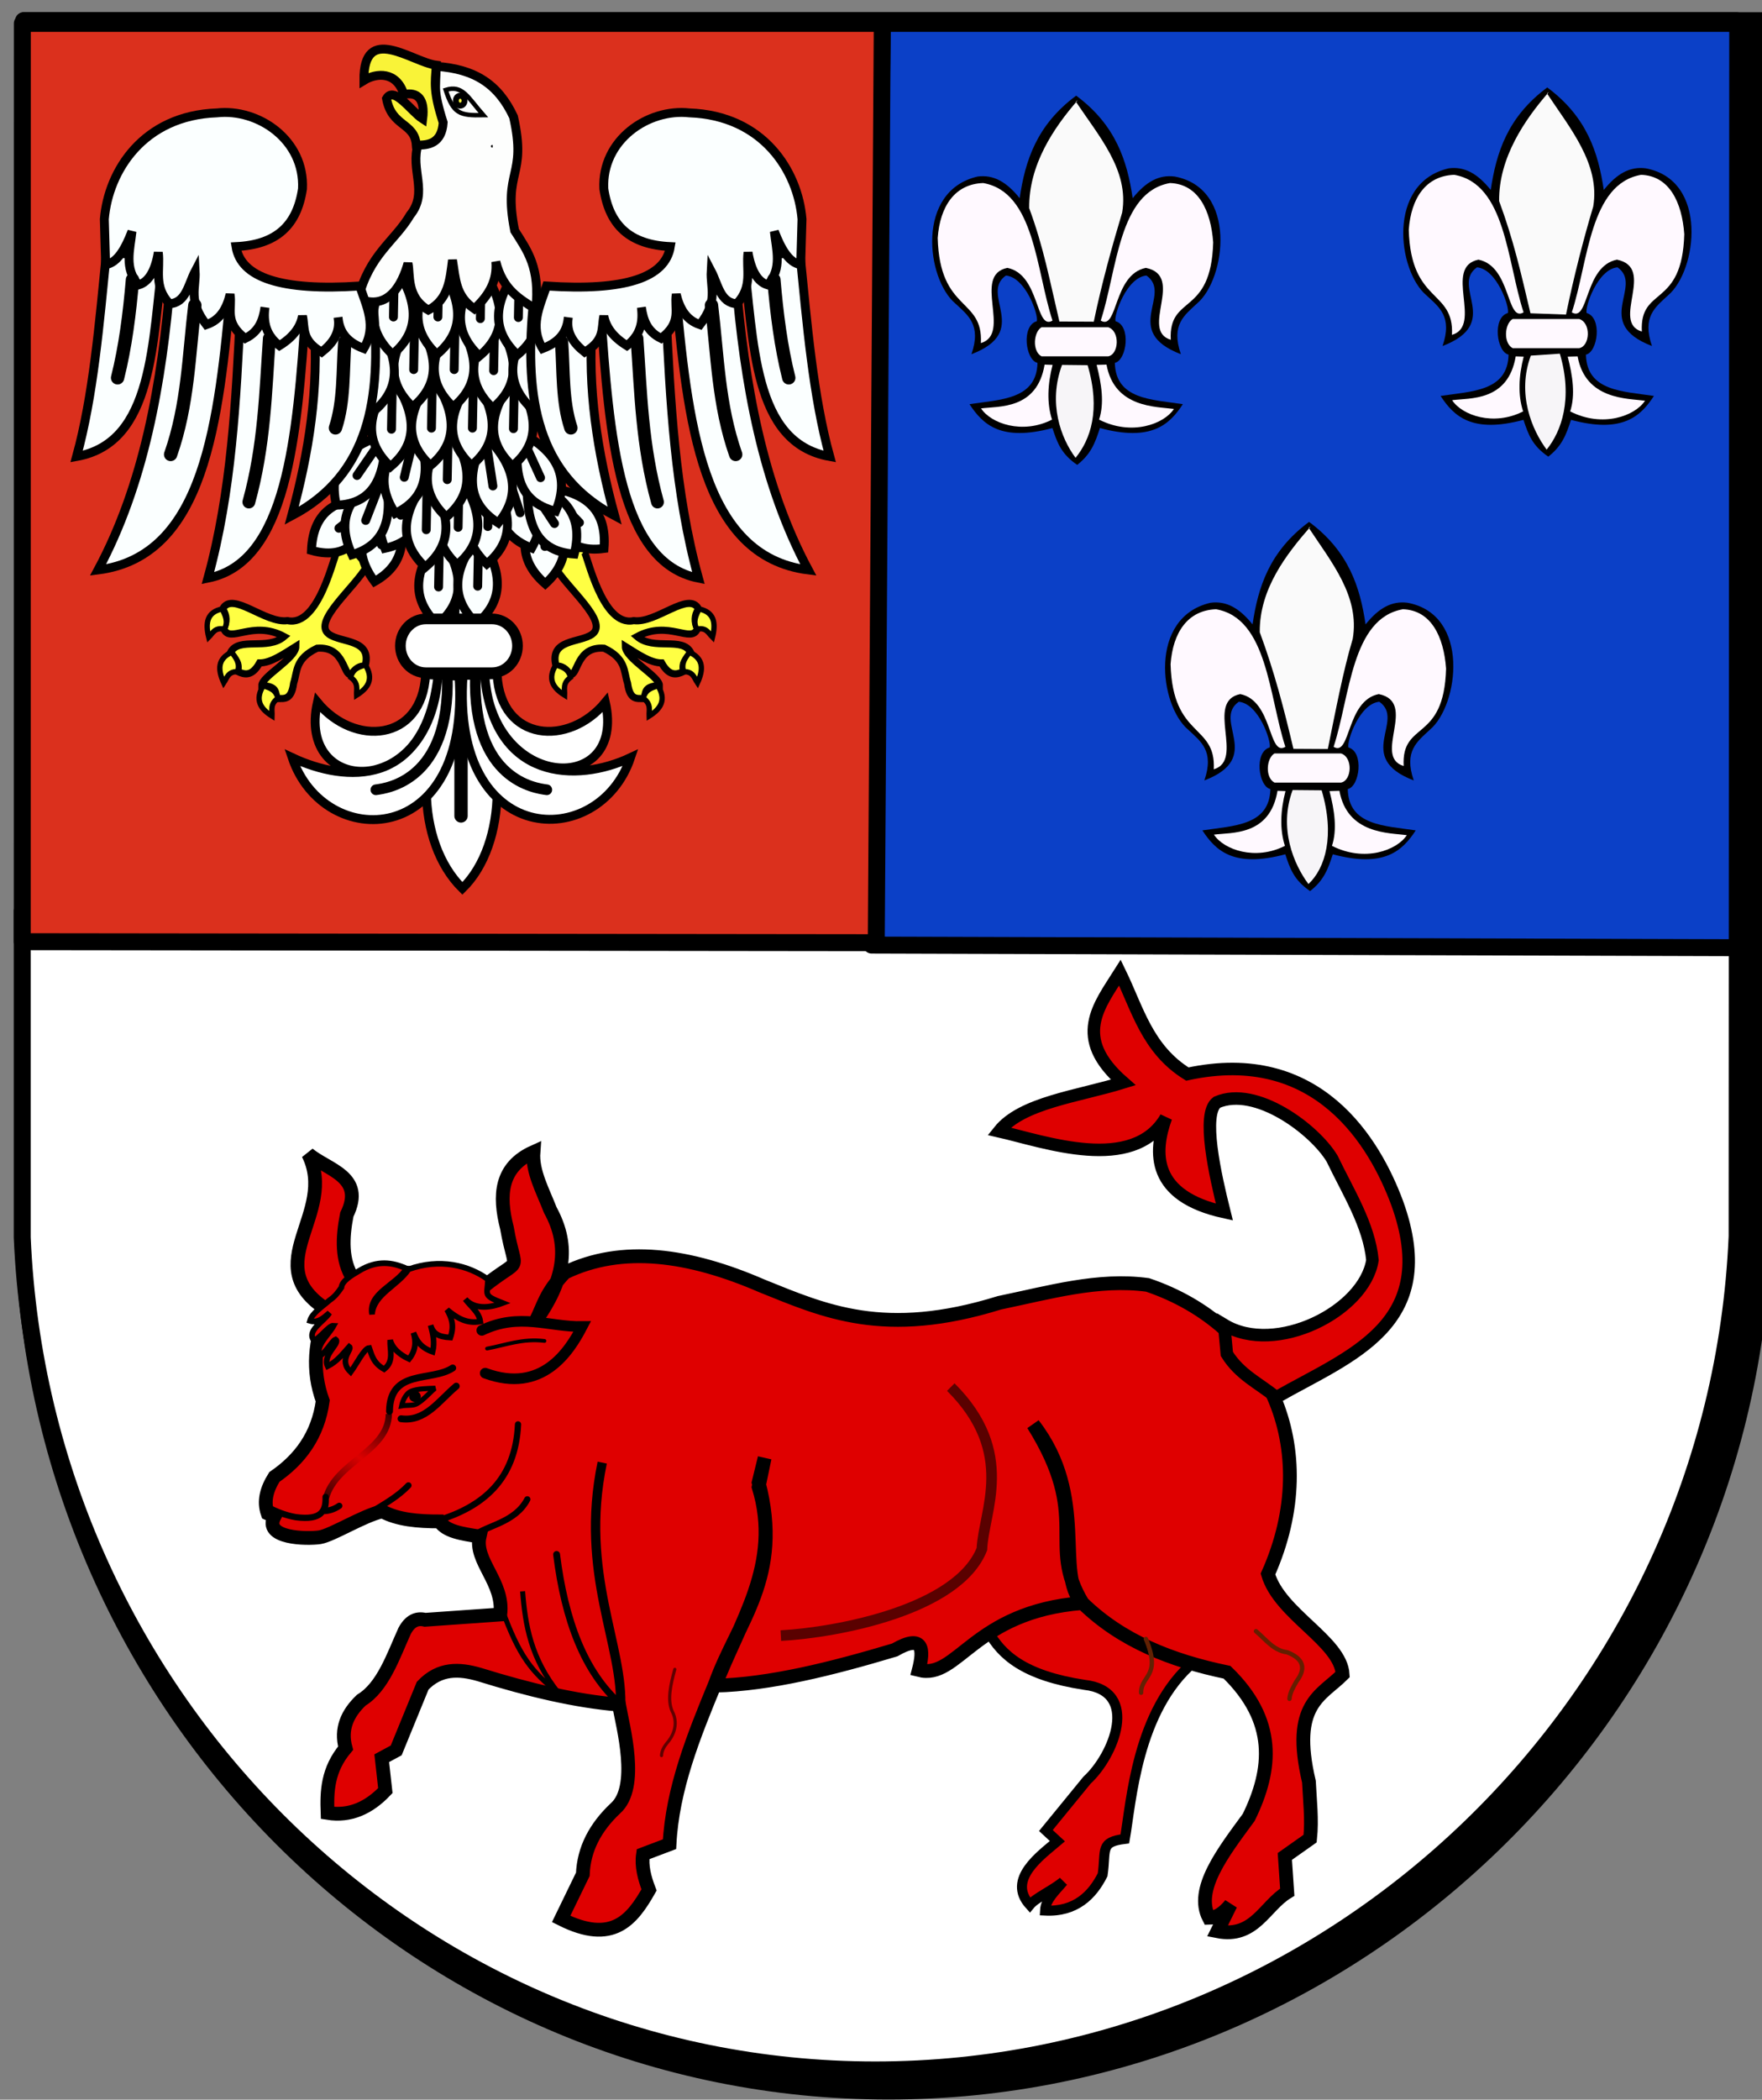 <?xml version="1.0" encoding="UTF-8"?>
<svg xmlns="http://www.w3.org/2000/svg" width="89" height="106" viewBox="0 0 89 106" fill="none">
  <rect x="0" y="0" width="89" height="106" fill="#808080" stroke="none"/>
  <g clip-path="url(#clip0_600_2202)">
    <path fill-rule="evenodd" clip-rule="evenodd" d="M1.195 1.044L1.19 61.999C2.193 85.391 21.109 103.964 44.211 103.964C67.312 103.964 86.673 85.341 87.676 61.949L87.706 1.044H1.195Z" fill="white" stroke="black" stroke-width="0.855" stroke-linecap="round" stroke-linejoin="round"></path>
    <path fill-rule="evenodd" clip-rule="evenodd" d="M1.202 1.051L1.197 62.948C2.215 86.701 21.423 105.56 44.882 105.56C68.34 105.56 88 86.65 89.019 62.896L89.049 1.051H1.202Z" fill="black" stroke="black" stroke-width="0.868" stroke-linecap="round" stroke-linejoin="round"></path>
    <path fill-rule="evenodd" clip-rule="evenodd" d="M44.361 45.97L1.123 45.988V62.468C2.128 85.896 21.073 104.499 44.21 104.499C67.348 104.499 86.738 85.845 87.743 62.416L87.75 46.054L44.361 46.087V45.97Z" fill="white" stroke="black" stroke-width="0.856" stroke-linecap="round" stroke-linejoin="round"></path>
    <path fill-rule="evenodd" clip-rule="evenodd" d="M87.749 47.844L87.773 1.182H44.564L44.026 47.711L87.749 47.844Z" fill="#0B40C7" stroke="black" stroke-width="0.856" stroke-linecap="round" stroke-linejoin="round"></path>
    <path fill-rule="evenodd" clip-rule="evenodd" d="M44.564 1.182H1.128L1.124 47.54L44.261 47.591L44.564 1.182Z" fill="#DB301D" stroke="black" stroke-width="0.856" stroke-linecap="round" stroke-linejoin="round"></path>
    <path fill-rule="evenodd" clip-rule="evenodd" d="M17.033 27.832C16.874 27.946 16.128 31.684 14.522 31.331C13.394 31.491 11.726 29.818 11.248 30.743C11.467 31.073 11.461 31.404 11.305 31.734C11.59 32.524 12.755 31.274 14.352 32.136C13.515 32.859 12.052 32.13 11.643 32.942C11.844 33.322 12.107 33.358 12.01 33.901C12.33 34.055 12.719 34.177 13.111 33.468C13.671 33.471 14.313 33.026 14.945 32.632C14.942 33.251 13.21 34.149 13.224 34.614C14.054 34.644 13.876 35.006 14.014 35.264C14.35 35.26 14.714 35.368 14.832 34.49C15.029 33.885 14.907 33.253 16.017 32.725C17.435 32.618 17.32 34.126 17.739 34.056C17.936 33.745 18.172 33.604 18.444 33.623C18.809 32.244 17.229 32.47 16.61 32.013C15.768 31.377 17.885 29.709 18.557 28.544L17.767 27.646L17.005 27.708" fill="#FFFF43"></path>
    <path d="M17.033 27.832C16.874 27.946 16.128 31.684 14.522 31.331C13.394 31.491 11.726 29.818 11.248 30.743C11.467 31.073 11.461 31.404 11.305 31.734C11.59 32.524 12.755 31.274 14.352 32.136C13.515 32.859 12.052 32.13 11.643 32.942C11.844 33.322 12.107 33.358 12.01 33.901C12.33 34.055 12.719 34.177 13.111 33.468C13.671 33.471 14.313 33.026 14.945 32.632C14.942 33.251 13.21 34.149 13.224 34.614C14.054 34.644 13.876 35.006 14.014 35.264C14.35 35.26 14.714 35.368 14.832 34.49C15.029 33.885 14.907 33.253 16.017 32.725C17.435 32.618 17.32 34.126 17.739 34.056C17.936 33.745 18.172 33.604 18.444 33.623C18.809 32.244 17.229 32.47 16.61 32.013C15.768 31.377 17.885 29.709 18.557 28.544L17.767 27.646L17.005 27.708" stroke="black" stroke-width="0.359"></path>
    <path fill-rule="evenodd" clip-rule="evenodd" d="M11.22 30.743C11.37 31.059 11.547 31.369 11.333 31.765C10.849 31.657 10.746 31.967 10.543 32.168C10.365 31.448 10.454 30.903 11.22 30.743Z" fill="#FFFF43" stroke="black" stroke-width="0.269"></path>
    <path fill-rule="evenodd" clip-rule="evenodd" d="M11.706 32.928C11.911 33.205 12.14 33.47 12.002 33.905C11.508 33.904 11.463 34.231 11.301 34.471C10.996 33.806 10.984 33.252 11.706 32.928Z" fill="#FFFF43" stroke="black" stroke-width="0.269"></path>
    <path fill-rule="evenodd" clip-rule="evenodd" d="M13.297 34.618C13.607 34.724 13.933 34.805 14.038 35.251C13.627 35.551 13.754 35.85 13.741 36.149C13.15 35.781 12.861 35.327 13.297 34.618Z" fill="#FFFF43" stroke="black" stroke-width="0.269"></path>
    <path fill-rule="evenodd" clip-rule="evenodd" d="M18.455 33.565C18.145 33.671 17.82 33.752 17.715 34.197C18.126 34.498 17.999 34.797 18.012 35.096C18.602 34.728 18.892 34.274 18.455 33.565Z" fill="#FFFF43" stroke="black" stroke-width="0.269"></path>
    <path fill-rule="evenodd" clip-rule="evenodd" d="M29.498 27.832C29.657 27.946 30.403 31.684 32.009 31.331C33.137 31.491 34.805 29.818 35.283 30.743C35.064 31.073 35.07 31.404 35.226 31.734C34.941 32.524 33.776 31.274 32.179 32.136C33.016 32.859 34.479 32.13 34.888 32.942C34.687 33.322 34.424 33.358 34.521 33.901C34.201 34.055 33.812 34.177 33.42 33.468C32.86 33.471 32.218 33.026 31.586 32.632C31.589 33.251 33.321 34.149 33.307 34.614C32.477 34.644 32.655 35.006 32.517 35.264C32.181 35.26 31.818 35.368 31.699 34.49C31.502 33.885 31.624 33.253 30.514 32.725C29.096 32.618 29.212 34.126 28.792 34.056C28.595 33.745 28.359 33.604 28.087 33.623C27.723 32.244 29.302 32.47 29.921 32.013C30.763 31.377 28.646 29.709 27.974 28.544L28.764 27.646L29.526 27.708" fill="#FFFF43"></path>
    <path d="M29.498 27.832C29.657 27.946 30.403 31.684 32.009 31.331C33.137 31.491 34.805 29.818 35.283 30.743C35.064 31.073 35.07 31.404 35.226 31.734C34.941 32.524 33.776 31.274 32.179 32.136C33.016 32.859 34.479 32.13 34.888 32.942C34.687 33.322 34.424 33.358 34.521 33.901C34.201 34.055 33.812 34.177 33.42 33.468C32.86 33.471 32.218 33.026 31.586 32.632C31.589 33.251 33.321 34.149 33.307 34.614C32.477 34.644 32.655 35.006 32.517 35.264C32.181 35.26 31.818 35.368 31.699 34.49C31.502 33.885 31.624 33.253 30.514 32.725C29.096 32.618 29.212 34.126 28.792 34.056C28.595 33.745 28.359 33.604 28.087 33.623C27.723 32.244 29.302 32.47 29.921 32.013C30.763 31.377 28.646 29.709 27.974 28.544L28.764 27.646L29.526 27.708" stroke="black" stroke-width="0.359"></path>
    <path fill-rule="evenodd" clip-rule="evenodd" d="M35.311 30.743C35.161 31.059 34.984 31.369 35.198 31.765C35.682 31.657 35.785 31.967 35.988 32.168C36.166 31.448 36.077 30.903 35.311 30.743Z" fill="#FFFF43" stroke="black" stroke-width="0.269"></path>
    <path fill-rule="evenodd" clip-rule="evenodd" d="M34.825 32.928C34.62 33.205 34.391 33.47 34.529 33.905C35.023 33.904 35.068 34.231 35.23 34.471C35.535 33.806 35.547 33.252 34.825 32.928Z" fill="#FFFF43" stroke="black" stroke-width="0.269"></path>
    <path fill-rule="evenodd" clip-rule="evenodd" d="M33.234 34.618C32.924 34.724 32.598 34.805 32.493 35.251C32.904 35.551 32.777 35.85 32.79 36.149C33.381 35.781 33.67 35.327 33.234 34.618Z" fill="#FFFF43" stroke="black" stroke-width="0.269"></path>
    <path fill-rule="evenodd" clip-rule="evenodd" d="M28.076 33.565C28.386 33.671 28.711 33.752 28.816 34.197C28.405 34.498 28.532 34.797 28.519 35.096C27.929 34.728 27.639 34.274 28.076 33.565Z" fill="#FFFF43" stroke="black" stroke-width="0.269"></path>
    <path fill-rule="evenodd" clip-rule="evenodd" d="M27.542 24.599C27.851 26.453 28.439 27.973 30.51 27.69C30.672 25.616 29.452 24.811 27.542 24.599Z" fill="#FBFFFF" stroke="black" stroke-width="0.45" stroke-linecap="round"></path>
    <path d="M27.542 24.599L29.267 26.383" stroke="black" stroke-width="0.45" stroke-linecap="round"></path>
    <path fill-rule="evenodd" clip-rule="evenodd" d="M27.471 24.985C26.483 26.528 25.909 28.054 27.544 29.474C29.005 28.146 28.672 26.628 27.471 24.985Z" fill="#FBFFFF" stroke="black" stroke-width="0.449" stroke-linecap="round"></path>
    <path d="M27.471 24.985L27.521 27.586" stroke="black" stroke-width="0.449" stroke-linecap="round"></path>
    <path fill-rule="evenodd" clip-rule="evenodd" d="M23.007 29.522C21.96 31.017 21.328 32.515 22.907 34.011C24.419 32.751 24.144 31.219 23.007 29.522Z" fill="#FBFFFF" stroke="black" stroke-width="0.449" stroke-linecap="round"></path>
    <path d="M23.007 29.522L22.957 32.122" stroke="black" stroke-width="0.449" stroke-linecap="round"></path>
    <path fill-rule="evenodd" clip-rule="evenodd" d="M22.202 27.033C21.156 28.528 20.523 30.026 22.103 31.522C23.614 30.262 23.34 28.73 22.202 27.033Z" fill="#FBFFFF" stroke="black" stroke-width="0.449" stroke-linecap="round"></path>
    <path d="M22.202 27.033L22.152 29.633" stroke="black" stroke-width="0.449" stroke-linecap="round"></path>
    <path fill-rule="evenodd" clip-rule="evenodd" d="M25.456 23.449C24.977 25.26 24.885 26.907 26.852 27.669C27.842 25.892 27.078 24.575 25.456 23.449Z" fill="#FBFFFF" stroke="black" stroke-width="0.449" stroke-linecap="round"></path>
    <path d="M25.456 23.449L26.272 25.89" stroke="black" stroke-width="0.449" stroke-linecap="round"></path>
    <path fill-rule="evenodd" clip-rule="evenodd" d="M26.62 24.321C26.605 26.207 26.922 27.82 29.004 27.971C29.519 25.967 28.459 24.925 26.62 24.321Z" fill="#FBFFFF" stroke="black" stroke-width="0.45" stroke-linecap="round"></path>
    <path d="M26.62 24.321L28.007 26.43" stroke="black" stroke-width="0.45" stroke-linecap="round"></path>
    <path fill-rule="evenodd" clip-rule="evenodd" d="M26.241 21.793C25.952 23.651 26.031 25.3 28.064 25.812C28.864 23.924 27.969 22.71 26.241 21.793Z" fill="#FBFFFF" stroke="black" stroke-width="0.449" stroke-linecap="round"></path>
    <path d="M26.241 21.793L27.304 24.117" stroke="black" stroke-width="0.449" stroke-linecap="round"></path>
    <path fill-rule="evenodd" clip-rule="evenodd" d="M24.178 26.993C23.131 28.488 22.499 29.986 24.078 31.481C25.589 30.222 25.315 28.689 24.178 26.993Z" fill="#FBFFFF" stroke="black" stroke-width="0.449" stroke-linecap="round"></path>
    <path d="M24.178 26.993L24.128 29.593" stroke="black" stroke-width="0.449" stroke-linecap="round"></path>
    <path fill-rule="evenodd" clip-rule="evenodd" d="M24.69 23.982C23.643 25.477 23.011 26.975 24.59 28.471C26.101 27.211 25.827 25.679 24.69 23.982Z" fill="#FBFFFF" stroke="black" stroke-width="0.449" stroke-linecap="round"></path>
    <path d="M24.69 23.982L24.64 26.582" stroke="black" stroke-width="0.449" stroke-linecap="round"></path>
    <path fill-rule="evenodd" clip-rule="evenodd" d="M23.19 24.023C22.143 25.518 21.511 27.016 23.09 28.511C24.601 27.252 24.327 25.719 23.19 24.023Z" fill="#FBFFFF" stroke="black" stroke-width="0.449" stroke-linecap="round"></path>
    <path d="M23.19 24.023L23.14 26.623" stroke="black" stroke-width="0.449" stroke-linecap="round"></path>
    <path fill-rule="evenodd" clip-rule="evenodd" d="M24.506 21.97C23.73 23.652 23.362 25.253 25.167 26.401C26.439 24.856 25.91 23.406 24.506 21.97Z" fill="#FBFFFF" stroke="black" stroke-width="0.449" stroke-linecap="round"></path>
    <path d="M24.506 21.97L24.897 24.535" stroke="black" stroke-width="0.449" stroke-linecap="round"></path>
    <path fill-rule="evenodd" clip-rule="evenodd" d="M19.731 24.957C18.463 26.23 17.602 27.584 18.92 29.358C20.608 28.407 20.581 26.846 19.731 24.957Z" fill="#FBFFFF" stroke="black" stroke-width="0.449" stroke-linecap="round"></path>
    <path d="M19.731 24.957L19.269 27.508" stroke="black" stroke-width="0.449" stroke-linecap="round"></path>
    <path fill-rule="evenodd" clip-rule="evenodd" d="M21.328 23.697C19.789 24.537 18.622 25.577 19.442 27.682C21.304 27.279 21.671 25.77 21.328 23.697Z" fill="#FBFFFF" stroke="black" stroke-width="0.449" stroke-linecap="round"></path>
    <path d="M21.328 23.697L20.243 26.009" stroke="black" stroke-width="0.449" stroke-linecap="round"></path>
    <path fill-rule="evenodd" clip-rule="evenodd" d="M21.581 24.143C20.534 25.638 19.901 27.136 21.481 28.631C22.992 27.372 22.718 25.839 21.581 24.143Z" fill="#FBFFFF" stroke="black" stroke-width="0.449" stroke-linecap="round"></path>
    <path d="M21.58 24.143L21.53 26.743" stroke="black" stroke-width="0.449" stroke-linecap="round"></path>
    <path fill-rule="evenodd" clip-rule="evenodd" d="M22.641 21.614C21.595 23.109 20.962 24.607 22.542 26.102C24.053 24.843 23.779 23.311 22.641 21.614Z" fill="#FBFFFF" stroke="black" stroke-width="0.449" stroke-linecap="round"></path>
    <path d="M22.641 21.614L22.591 24.214" stroke="black" stroke-width="0.449" stroke-linecap="round"></path>
    <path fill-rule="evenodd" clip-rule="evenodd" d="M19.039 25.143C18.513 26.938 17.75 28.361 15.731 27.786C15.816 25.706 17.12 25.082 19.039 25.143Z" fill="#FBFFFF" stroke="black" stroke-width="0.45" stroke-linecap="round"></path>
    <path d="M19.039 25.143L17.118 26.667" stroke="black" stroke-width="0.45" stroke-linecap="round"></path>
    <path fill-rule="evenodd" clip-rule="evenodd" d="M19.402 23.883C17.922 24.84 16.826 25.97 17.782 28.005C19.612 27.456 19.88 25.923 19.402 23.883Z" fill="#FBFFFF" stroke="black" stroke-width="0.449" stroke-linecap="round"></path>
    <path d="M19.402 23.882L18.471 26.274" stroke="black" stroke-width="0.449" stroke-linecap="round"></path>
    <path fill-rule="evenodd" clip-rule="evenodd" d="M21.03 21.582C19.69 22.762 18.752 24.053 19.963 25.917C21.703 25.086 21.768 23.526 21.03 21.582Z" fill="#FBFFFF" stroke="black" stroke-width="0.449" stroke-linecap="round"></path>
    <path d="M21.029 21.582L20.419 24.095" stroke="black" stroke-width="0.449" stroke-linecap="round"></path>
    <path fill-rule="evenodd" clip-rule="evenodd" d="M19.461 21.928C17.815 22.468 16.503 23.276 16.986 25.503C18.883 25.453 19.479 24.034 19.461 21.928Z" fill="#FBFFFF" stroke="black" stroke-width="0.45" stroke-linecap="round"></path>
    <path d="M19.462 21.928L18.034 24.004" stroke="black" stroke-width="0.45" stroke-linecap="round"></path>
    <path fill-rule="evenodd" clip-rule="evenodd" d="M19.823 19.068C18.776 20.564 18.144 22.061 19.723 23.557C21.234 22.297 20.96 20.765 19.823 19.068Z" fill="#FBFFFF" stroke="black" stroke-width="0.449" stroke-linecap="round"></path>
    <path d="M19.823 19.068L19.773 21.669" stroke="black" stroke-width="0.449" stroke-linecap="round"></path>
    <path fill-rule="evenodd" clip-rule="evenodd" d="M21.843 19.014C20.797 20.509 20.164 22.007 21.743 23.502C23.254 22.243 22.98 20.71 21.843 19.014Z" fill="#FBFFFF" stroke="black" stroke-width="0.449" stroke-linecap="round"></path>
    <path d="M21.843 19.014L21.793 21.614" stroke="black" stroke-width="0.449" stroke-linecap="round"></path>
    <path fill-rule="evenodd" clip-rule="evenodd" d="M20.945 16.058C19.898 17.553 19.266 19.051 20.845 20.546C22.356 19.287 22.082 17.754 20.945 16.058Z" fill="#FBFFFF" stroke="black" stroke-width="0.449" stroke-linecap="round"></path>
    <path d="M20.945 16.058L20.895 18.658" stroke="black" stroke-width="0.449" stroke-linecap="round"></path>
    <path fill-rule="evenodd" clip-rule="evenodd" d="M18.975 16.276C17.928 17.772 17.296 19.27 18.875 20.765C20.386 19.506 20.112 17.973 18.975 16.276Z" fill="#FBFFFF" stroke="black" stroke-width="0.449" stroke-linecap="round"></path>
    <path d="M18.975 16.276L18.925 18.877" stroke="black" stroke-width="0.449" stroke-linecap="round"></path>
    <path fill-rule="evenodd" clip-rule="evenodd" d="M19.923 13.403C18.876 14.898 18.244 16.396 19.823 17.892C21.334 16.632 21.06 15.1 19.923 13.403Z" fill="#FBFFFF" stroke="black" stroke-width="0.449" stroke-linecap="round"></path>
    <path d="M19.923 13.403L19.873 16.003" stroke="black" stroke-width="0.449" stroke-linecap="round"></path>
    <path fill-rule="evenodd" clip-rule="evenodd" d="M23.913 19.014C22.867 20.509 22.234 22.007 23.814 23.502C25.325 22.243 25.051 20.71 23.913 19.014Z" fill="#FBFFFF" stroke="black" stroke-width="0.449" stroke-linecap="round"></path>
    <path d="M23.913 19.014L23.863 21.614" stroke="black" stroke-width="0.449" stroke-linecap="round"></path>
    <path fill-rule="evenodd" clip-rule="evenodd" d="M22.991 16.058C21.944 17.553 21.311 19.051 22.891 20.546C24.402 19.287 24.128 17.754 22.991 16.058Z" fill="#FBFFFF" stroke="black" stroke-width="0.449" stroke-linecap="round"></path>
    <path d="M22.991 16.058L22.941 18.658" stroke="black" stroke-width="0.449" stroke-linecap="round"></path>
    <path fill-rule="evenodd" clip-rule="evenodd" d="M22.168 13.403C21.121 14.898 20.488 16.396 22.068 17.892C23.579 16.632 23.305 15.1 22.168 13.403Z" fill="#FBFFFF" stroke="black" stroke-width="0.449" stroke-linecap="round"></path>
    <path d="M22.167 13.403L22.118 16.003" stroke="black" stroke-width="0.449" stroke-linecap="round"></path>
    <path fill-rule="evenodd" clip-rule="evenodd" d="M25.984 19.041C24.937 20.536 24.305 22.034 25.884 23.53C27.395 22.27 27.121 20.738 25.984 19.041Z" fill="#FBFFFF" stroke="black" stroke-width="0.449" stroke-linecap="round"></path>
    <path d="M25.984 19.041L25.934 21.641" stroke="black" stroke-width="0.449" stroke-linecap="round"></path>
    <path fill-rule="evenodd" clip-rule="evenodd" d="M24.986 16.112C23.939 17.608 23.307 19.105 24.886 20.601C26.397 19.341 26.123 17.809 24.986 16.112Z" fill="#FBFFFF" stroke="black" stroke-width="0.449" stroke-linecap="round"></path>
    <path d="M24.986 16.112L24.936 18.712" stroke="black" stroke-width="0.449" stroke-linecap="round"></path>
    <path fill-rule="evenodd" clip-rule="evenodd" d="M24.313 13.485C23.266 14.98 22.634 16.478 24.213 17.974C25.724 16.714 25.45 15.182 24.313 13.485Z" fill="#FBFFFF" stroke="black" stroke-width="0.449" stroke-linecap="round"></path>
    <path d="M24.313 13.485L24.263 16.085" stroke="black" stroke-width="0.449" stroke-linecap="round"></path>
    <path fill-rule="evenodd" clip-rule="evenodd" d="M26.957 16.14C25.91 17.635 25.277 19.133 26.857 20.628C28.368 19.369 28.094 17.837 26.957 16.14Z" fill="#FBFFFF" stroke="black" stroke-width="0.449" stroke-linecap="round"></path>
    <path d="M26.956 16.14L26.907 18.74" stroke="black" stroke-width="0.449" stroke-linecap="round"></path>
    <path fill-rule="evenodd" clip-rule="evenodd" d="M26.233 13.43C25.187 14.925 24.554 16.423 26.134 17.919C27.645 16.659 27.37 15.127 26.233 13.43Z" fill="#FBFFFF" stroke="black" stroke-width="0.449" stroke-linecap="round"></path>
    <path d="M26.233 13.43L26.183 16.03" stroke="black" stroke-width="0.449" stroke-linecap="round"></path>
    <path fill-rule="evenodd" clip-rule="evenodd" d="M20.722 10.85C21.651 9.703 20.706 8.578 21.122 7.277C22.128 7.508 21.934 5.104 22.036 3.35C23.99 3.483 25.172 4.255 25.939 5.898C26.634 8.977 25.383 8.549 25.996 11.644C26.64 12.663 27.294 13.515 27.062 15.613C26.257 15.088 25.409 14.651 25.044 13.211C25.125 14.139 24.727 14.88 23.959 15.592C23.003 14.938 23.018 14.095 22.855 13.127C22.731 14.097 22.66 15.124 21.636 15.655C20.509 15.001 20.732 13.859 20.608 13.294C20.323 14.307 19.627 15.743 18.095 15.07C18.656 12.837 19.937 12.182 20.722 10.85Z" fill="#FDFEFD" stroke="black" stroke-width="0.449"></path>
    <path fill-rule="evenodd" clip-rule="evenodd" d="M21.027 7.319C21.651 7.354 22.315 7.221 22.385 6.186C21.875 4.601 21.974 4.204 22.037 3.291C20.803 3.134 18.352 1.132 18.38 4.06C19.024 3.664 20.04 3.601 20.399 4.77C21.087 4.625 21.479 4.99 21.351 6.003C20.773 5.632 19.902 4.316 19.523 4.979C19.792 6.424 20.938 6.172 21.027 7.319Z" fill="#F9F338" stroke="black" stroke-width="0.449"></path>
    <path fill-rule="evenodd" clip-rule="evenodd" d="M22.512 4.54C22.908 5.742 23.208 5.838 24.416 5.815C23.612 4.899 23.365 4.274 22.512 4.54Z" stroke="black" stroke-width="0.224"></path>
    <path fill-rule="evenodd" clip-rule="evenodd" d="M23.464 5.084C23.464 5.15 23.441 5.214 23.4 5.261C23.359 5.308 23.303 5.334 23.245 5.334C23.187 5.334 23.131 5.308 23.09 5.261C23.049 5.214 23.026 5.15 23.026 5.084C23.026 5.017 23.049 4.953 23.09 4.906C23.131 4.859 23.187 4.833 23.245 4.833C23.303 4.833 23.359 4.859 23.4 4.906C23.441 4.953 23.464 5.017 23.464 5.084Z" fill="#F9F338" stroke="black" stroke-width="0.298" stroke-linecap="round"></path>
    <path fill-rule="evenodd" clip-rule="evenodd" d="M20.893 7.383C20.951 7.383 20.922 7.383 20.893 7.383Z" stroke="black" stroke-width="0.127"></path>
    <path fill-rule="evenodd" clip-rule="evenodd" d="M5.374 12.777C5.016 16.358 4.711 19.997 3.869 23.047C7.78 22.349 7.685 17.256 8.243 12.881L5.374 12.777Z" fill="#FBFFFF" stroke="black" stroke-width="0.449"></path>
    <path fill-rule="evenodd" clip-rule="evenodd" d="M8.619 14.016C8.19 19.4 7.252 24.486 4.951 28.775C10.356 28.087 11.052 21.305 11.676 14.429L8.619 14.016Z" fill="#FBFFFF" stroke="black" stroke-width="0.449"></path>
    <path fill-rule="evenodd" clip-rule="evenodd" d="M12.146 15.616C11.928 20.23 11.7 24.842 10.501 29.188C14.485 28.398 15.013 22.114 15.438 15.667L12.146 15.616Z" fill="#FBFFFF" stroke="black" stroke-width="0.449"></path>
    <path fill-rule="evenodd" clip-rule="evenodd" d="M15.862 16.287C16.113 19.614 15.607 22.849 14.733 26.04C18.707 23.948 19.253 20.029 18.872 15.616L15.862 16.287Z" fill="#FBFFFF" stroke="black" stroke-width="0.449"></path>
    <path fill-rule="evenodd" clip-rule="evenodd" d="M5.27 11.063C5.475 8.631 7.231 5.831 10.956 5.699C13.046 5.466 15.396 7.069 15.279 9.531C15.003 11.38 13.97 12.352 11.92 12.45C12.169 14.018 14.199 14.701 18.172 14.439C18.52 15.477 19.043 16.481 18.372 17.595C17.431 17.239 17.133 16.672 17.075 16.026C17.2 16.775 16.825 17.319 16.244 17.777C15.204 17.169 15.411 16.561 15.279 15.953C15.178 16.497 14.836 17.003 14.115 17.449C13.413 16.916 13.292 16.241 13.384 15.515C13.29 16.15 13.094 16.738 12.386 17.084C11.305 16.267 11.74 15.588 11.621 14.858C11.45 15.578 11.125 16.156 10.424 16.391C9.488 15.192 9.906 14.534 9.859 13.691C9.514 14.35 9.396 15.299 8.562 15.333C7.739 14.469 8.105 13.605 7.996 12.742C7.838 13.671 7.512 14.233 6.999 14.384C6.256 13.553 6.569 12.607 6.666 11.684C6.329 12.555 5.937 13.263 5.336 13.362L5.27 11.063Z" fill="#FBFFFF" stroke="black" stroke-width="0.449"></path>
    <path d="M6.691 14.12C6.545 15.828 6.334 17.502 5.939 19.074" stroke="black" stroke-width="0.673" stroke-linecap="round"></path>
    <path d="M9.842 15.409C9.537 17.921 9.501 20.432 8.619 22.943" stroke="black" stroke-width="0.673" stroke-linecap="round"></path>
    <path d="M13.604 17.085C13.414 19.807 13.357 22.501 12.57 25.344" stroke="black" stroke-width="0.647" stroke-linecap="round"></path>
    <path d="M17.414 17.267C17.31 18.731 17.39 20.263 16.944 21.602" stroke="black" stroke-width="0.673" stroke-linecap="round"></path>
    <path fill-rule="evenodd" clip-rule="evenodd" d="M24.887 7.383C24.829 7.383 24.858 7.383 24.887 7.383Z" stroke="black" stroke-width="0.127"></path>
    <path fill-rule="evenodd" clip-rule="evenodd" d="M40.406 12.777C40.764 16.358 41.068 19.997 41.91 23.047C38 22.349 38.095 17.256 37.537 12.881L40.406 12.777Z" fill="#FBFFFF" stroke="black" stroke-width="0.449"></path>
    <path fill-rule="evenodd" clip-rule="evenodd" d="M37.16 14.016C37.59 19.4 38.528 24.486 40.829 28.775C35.424 28.087 34.727 21.305 34.104 14.429L37.16 14.016Z" fill="#FBFFFF" stroke="black" stroke-width="0.449"></path>
    <path fill-rule="evenodd" clip-rule="evenodd" d="M33.633 15.616C33.852 20.23 34.08 24.842 35.279 29.188C31.295 28.398 30.767 22.114 30.341 15.667L33.633 15.616Z" fill="#FBFFFF" stroke="black" stroke-width="0.449"></path>
    <path fill-rule="evenodd" clip-rule="evenodd" d="M29.918 16.287C29.666 19.614 30.173 22.849 31.047 26.04C27.073 23.948 26.527 20.029 26.908 15.616L29.918 16.287Z" fill="#FBFFFF" stroke="black" stroke-width="0.449"></path>
    <path fill-rule="evenodd" clip-rule="evenodd" d="M40.51 11.063C40.305 8.631 38.548 5.831 34.824 5.699C32.733 5.466 30.384 7.069 30.5 9.531C30.777 11.38 31.809 12.352 33.859 12.45C33.61 14.018 31.581 14.701 27.607 14.439C27.26 15.477 26.737 16.481 27.408 17.595C28.349 17.239 28.646 16.672 28.705 16.026C28.58 16.775 28.955 17.319 29.536 17.777C30.576 17.169 30.369 16.561 30.5 15.953C30.601 16.497 30.944 17.003 31.665 17.449C32.367 16.916 32.488 16.241 32.396 15.515C32.49 16.15 32.686 16.738 33.394 17.084C34.475 16.267 34.04 15.588 34.158 14.858C34.33 15.578 34.655 16.156 35.356 16.391C36.292 15.192 35.873 14.534 35.921 13.691C36.266 14.35 36.384 15.299 37.218 15.333C38.041 14.469 37.674 13.605 37.783 12.742C37.942 13.671 38.268 14.233 38.781 14.384C39.523 13.553 39.211 12.607 39.113 11.684C39.45 12.555 39.843 13.263 40.444 13.362L40.51 11.063Z" fill="#FBFFFF" stroke="black" stroke-width="0.449"></path>
    <path d="M39.089 14.12C39.235 15.828 39.445 17.502 39.841 19.074" stroke="black" stroke-width="0.673" stroke-linecap="round"></path>
    <path d="M35.938 15.409C36.243 17.921 36.279 20.432 37.16 22.943" stroke="black" stroke-width="0.673" stroke-linecap="round"></path>
    <path d="M32.175 17.085C32.366 19.807 32.423 22.501 33.21 25.344" stroke="black" stroke-width="0.647" stroke-linecap="round"></path>
    <path d="M28.366 17.267C28.47 18.731 28.39 20.263 28.836 21.602" stroke="black" stroke-width="0.673" stroke-linecap="round"></path>
    <path fill-rule="evenodd" clip-rule="evenodd" d="M23.356 44.852C20.986 42.508 20.911 37.673 23.253 34.249C25.809 37.569 25.617 42.641 23.356 44.852Z" fill="white" stroke="black" stroke-width="0.449"></path>
    <path d="M23.287 34.702L23.287 41.192" stroke="black" stroke-width="0.673" stroke-linecap="round"></path>
    <path d="M21.568 38.55C20.258 39.667 19.582 39.794 19.023 39.871" stroke="black" stroke-width="0.538" stroke-linecap="round"></path>
    <path fill-rule="evenodd" clip-rule="evenodd" d="M25.11 34.06C25.301 37.461 28.731 37.704 30.578 35.456C31.638 40.198 24.906 39.917 24.491 34.173C24.977 39.416 29.133 39.525 31.85 38.248C30.251 42.995 22.778 42.845 23.391 34.098L25.11 34.06Z" fill="white" stroke="black" stroke-width="0.449"></path>
    <path d="M24.009 34.136C23.875 39.403 27.061 39.794 27.62 39.871" stroke="black" stroke-width="0.538" stroke-linecap="round"></path>
    <path fill-rule="evenodd" clip-rule="evenodd" d="M21.499 34.06C21.308 37.461 17.879 37.704 16.032 35.456C14.972 40.198 21.669 40.407 22.118 34.173C21.46 39.755 17.477 39.525 14.759 38.248C16.359 42.995 23.798 42.883 23.184 34.136L21.499 34.06Z" fill="white" stroke="black" stroke-width="0.449"></path>
    <path d="M22.596 34.136C22.73 39.403 19.544 39.794 18.985 39.871" stroke="black" stroke-width="0.538" stroke-linecap="round"></path>
    <path d="M24.854 31.245H21.509C20.8 31.245 20.224 31.853 20.224 32.603C20.224 33.354 20.8 33.962 21.509 33.962H24.854C25.564 33.962 26.139 33.354 26.139 32.603C26.139 31.853 25.564 31.245 24.854 31.245Z" fill="white" stroke="black" stroke-width="0.538" stroke-linecap="round"></path>
    <path fill-rule="evenodd" clip-rule="evenodd" d="M49.92 82.364C50.748 81.56 52.208 80.999 54.365 80.709L60.307 83.904C57.423 86.343 57.145 90.955 56.817 92.835C55.541 92.993 55.878 93.372 55.695 94.644C55.177 95.677 54.328 96.532 52.786 96.454C52.814 95.876 53.326 95.446 53.7 94.991C53.192 95.422 52.311 95.808 52.016 96.17C50.843 94.875 52.576 93.664 53.41 92.951L52.828 92.412L54.906 89.871C56.26 88.631 57.59 85.372 54.781 85.059C51.702 84.59 50.584 83.544 49.92 82.364Z" fill="#DF0000" stroke="black" stroke-width="0.506"></path>
    <path fill-rule="evenodd" clip-rule="evenodd" d="M15.567 58.256C17.087 61.294 12.943 63.851 16.537 66.133C15.883 67.663 15.745 69.193 16.302 70.723C16.061 72.458 15.16 73.669 13.861 74.563C13.473 75.177 13.303 75.79 13.52 76.404L13.861 76.562C13.277 77.675 15.496 77.703 16.153 77.607C16.797 77.499 18.339 76.513 19.311 76.299C20.104 76.722 21.097 76.808 22.206 76.808C22.526 77.308 23.3 77.427 24.225 77.57C23.942 78.815 25.466 79.873 25.271 81.506L21.471 81.774C21.048 81.67 20.699 81.842 20.437 82.338C19.857 83.617 19.35 85.158 18.248 85.832C17.543 86.504 17.19 87.284 17.457 88.255C16.541 89.345 16.504 90.434 16.545 91.524C17.691 91.71 18.642 91.261 19.464 90.397L19.282 88.762L20.012 88.368L21.35 85.099C22.207 84.2 23.191 84.242 24.208 84.536C26.706 85.312 29.09 85.881 31.264 86.057C31.466 87.186 32.305 90.222 31.081 91.298C30.06 92.26 29.487 93.361 29.439 94.623L28.344 96.877C30.948 98.187 31.934 96.909 32.784 95.412C32.551 94.811 32.392 94.21 32.48 93.609L33.818 93.102C33.962 90.3 35.033 87.641 36.13 84.987C37.246 81.874 39.572 79.602 38.319 74.843L38.623 73.603L38.319 75.068C39.515 78.97 37.34 81.895 36.13 85.099C38.863 85.031 41.976 84.259 45.192 83.296C46.652 82.456 46.675 83.279 46.408 84.31C48.39 84.821 49.145 81.361 54.68 80.929C53.23 79.455 55.036 75.584 52.187 71.912C55.168 76.689 52.837 77.894 54.68 80.929C56.657 82.855 59.194 83.845 61.979 84.423C64.493 86.865 64.27 89.307 63.074 91.749C61.798 93.491 60.318 95.38 61.066 96.821C61.431 96.821 61.796 96.596 62.161 96.145L61.492 97.497C63.361 97.867 63.873 96.225 65.02 95.525L64.898 93.721L66.175 92.82C66.277 91.862 66.162 90.904 66.115 89.946C65.189 86.013 66.743 85.616 67.818 84.536C67.723 82.845 64.635 81.493 64.047 79.464C66.902 73.065 64.009 66.909 57.965 64.868C55.471 64.528 52.977 65.256 50.483 65.77C44.665 67.576 41.64 66.186 38.502 64.925C34.805 63.32 31.414 62.851 28.527 64.248C27.546 65.285 27.455 65.909 27.067 66.672C28.48 64.659 28.817 62.954 27.797 61.093C27.417 60.116 26.872 59.139 26.945 58.162C25.274 58.915 25.183 60.345 25.607 61.994C26.031 64.46 26.459 63.323 24.391 64.981C22.384 64.492 20.454 63.861 17.822 64.53C17.249 63.634 17.285 62.512 17.518 61.318C18.46 59.39 16.563 59.08 15.567 58.256Z" fill="#DF0000"></path>
    <path d="M54.68 80.929C49.145 81.361 48.39 84.821 46.408 84.31C46.675 83.279 46.652 82.456 45.192 83.296C41.976 84.259 38.863 85.031 36.13 85.099C37.34 81.895 39.515 78.97 38.319 75.068L38.623 73.603L38.319 74.843C39.572 79.602 37.246 81.874 36.13 84.987C35.033 87.641 33.962 90.3 33.818 93.102L32.48 93.609C32.392 94.21 32.551 94.811 32.784 95.412C31.934 96.909 30.948 98.187 28.344 96.877L29.439 94.623C29.487 93.361 30.06 92.26 31.081 91.298C32.305 90.222 31.466 87.186 31.264 86.057C29.09 85.881 26.706 85.312 24.208 84.536C23.191 84.242 22.207 84.2 21.35 85.099L20.012 88.368L19.282 88.762L19.464 90.397C18.642 91.261 17.691 91.71 16.545 91.524C16.504 90.434 16.541 89.345 17.457 88.255C17.19 87.284 17.543 86.504 18.248 85.832C19.35 85.158 19.857 83.617 20.437 82.338C20.699 81.842 21.048 81.67 21.471 81.774L25.271 81.506C25.466 79.873 23.942 78.815 24.225 77.57C23.3 77.427 22.526 77.308 22.206 76.808C21.097 76.808 20.104 76.722 19.311 76.299C18.339 76.513 16.797 77.499 16.153 77.607C15.496 77.703 13.277 77.675 13.861 76.562L13.52 76.404C13.303 75.79 13.473 75.177 13.861 74.563C15.16 73.669 16.061 72.458 16.302 70.723C15.745 69.193 15.883 67.663 16.537 66.133C12.943 63.851 17.087 61.294 15.567 58.256C16.563 59.08 18.46 59.39 17.518 61.318C17.285 62.512 17.249 63.634 17.822 64.53C20.454 63.861 22.384 64.492 24.391 64.981C26.459 63.323 26.031 64.46 25.607 61.994C25.183 60.345 25.274 58.915 26.945 58.162C26.872 59.139 27.417 60.116 27.797 61.093C28.817 62.954 28.48 64.659 27.067 66.672C27.455 65.909 27.546 65.285 28.527 64.248C31.414 62.851 34.805 63.32 38.502 64.925C41.64 66.186 44.665 67.576 50.483 65.77C52.977 65.256 55.471 64.528 57.965 64.868C64.009 66.909 66.902 73.065 64.047 79.464C64.635 81.493 67.723 82.845 67.818 84.536C66.743 85.616 65.189 86.013 66.115 89.946C66.162 90.904 66.277 91.862 66.175 92.82L64.898 93.721L65.02 95.525C63.873 96.225 63.361 97.867 61.492 97.497L62.161 96.145C61.796 96.596 61.431 96.821 61.066 96.821C60.318 95.38 61.798 93.491 63.074 91.749C64.27 89.307 64.493 86.865 61.979 84.423C59.194 83.845 56.657 82.855 54.68 80.929ZM54.68 80.929C53.23 79.455 55.036 75.584 52.187 71.912C55.168 76.689 52.837 77.894 54.68 80.929Z" stroke="black" stroke-width="0.696"></path>
    <path fill-rule="evenodd" clip-rule="evenodd" d="M64.462 70.545C63.616 69.841 62.622 69.412 61.969 68.351L61.833 66.886C64.433 68.458 68.923 66.193 69.323 63.616C69.152 61.837 68.092 60.176 67.287 58.496C66.412 57.031 63.445 54.792 61.47 55.647C60.677 56.224 61.382 59.343 61.844 61.191C58.163 60.386 58.256 58.187 58.894 56.417C57.236 59.264 52.76 57.634 50.46 57.11C51.616 55.659 54.468 55.349 56.734 54.646C54.142 52.384 55.516 50.769 56.568 49.102C57.459 50.932 57.945 52.968 59.974 54.223C66.583 52.792 69.446 57.704 70.57 60.729C72.8 66.895 68.189 68.42 64.462 70.545Z" fill="#DF0000" stroke="black" stroke-width="0.632"></path>
    <path d="M57.879 82.741C58.68 84.648 57.631 84.568 57.637 85.457" stroke="#622103" stroke-width="0.221" stroke-linecap="round"></path>
    <path d="M48.025 70.026C51.354 73.341 49.671 76.299 49.597 78.204C48.388 81.263 42.342 82.411 39.441 82.573" stroke="#5A0100" stroke-width="0.537"></path>
    <path d="M63.44 82.349C63.931 82.761 64.33 83.331 65.012 83.413C65.838 83.73 65.983 84.22 65.496 84.869C65.331 85.16 65.153 85.448 65.133 85.765" stroke="#641E00" stroke-width="0.221" stroke-linecap="round"></path>
    <path d="M34.085 84.274C33.869 85.058 33.699 85.822 33.951 86.39C34.325 87.097 33.933 87.732 33.682 88.008C33.536 88.189 33.425 88.387 33.413 88.63" stroke="#5F0000" stroke-width="0.158" stroke-linecap="round"></path>
    <path d="M25.329 81.161C26.223 83.635 26.844 84.391 28.248 85.514C26.805 83.734 26.53 82.03 26.397 80.336" stroke="black" stroke-width="0.253"></path>
    <path d="M30.419 73.839C29.249 79.463 31.523 83.102 31.344 86.305" stroke="black" stroke-width="0.474"></path>
    <path fill-rule="evenodd" clip-rule="evenodd" d="M20.636 64.079C20.081 64.913 18.866 65.332 18.793 66.35C18.596 65.285 19.989 64.893 20.538 64.044C19.824 63.723 19.052 63.602 18.143 64.155C17.758 64.381 17.276 64.661 17.246 64.997C17.05 65.283 16.908 65.462 16.652 65.637C16.267 65.975 15.763 66.292 15.655 66.682C16.065 66.811 16.348 66.525 16.642 66.279C16.345 66.736 15.499 67.151 15.841 67.658C16.12 67.629 16.606 66.898 16.854 66.923C16.576 67.423 15.971 67.885 16.119 68.433C16.351 68.463 16.762 67.687 16.949 67.62C17.214 67.805 16.272 68.395 16.551 68.973C17.043 68.723 17.319 68.34 17.64 67.985C17.826 68.118 17.067 68.644 17.711 69.265C18.009 68.859 18.397 68.067 18.65 68.048C18.787 68.449 18.875 68.825 19.404 69.123C19.922 68.719 19.682 68.159 19.709 67.654C19.809 68.033 20.135 68.367 20.659 68.608C20.991 68.195 21.031 67.748 20.884 67.279C21.034 67.662 21.23 68.028 21.852 68.246C21.972 67.763 21.866 67.332 21.751 66.903C21.874 67.327 22.146 67.492 22.749 67.526C22.963 66.897 22.802 66.516 22.581 66.12C23.092 66.545 23.574 66.838 24.262 66.716C24.2 66.251 23.777 65.954 23.501 65.588C24.025 66.175 24.879 65.978 25.389 65.784C24.375 65.385 24.622 65.398 24.649 64.589C23.663 63.871 22.204 63.516 20.636 64.079Z" fill="#DF0000" stroke="black" stroke-width="0.285"></path>
    <path d="M19.674 71.249C19.697 69.097 21.791 69.774 22.867 69.061" stroke="black" stroke-width="0.348" stroke-linecap="round"></path>
    <path d="M23.047 69.978C22.175 70.705 21.483 71.791 20.258 71.624" stroke="black" stroke-width="0.348" stroke-linecap="round"></path>
    <path fill-rule="evenodd" clip-rule="evenodd" d="M20.283 70.975C20.524 70.932 20.841 70.969 21.015 70.887C21.388 70.711 21.841 70.147 21.99 70.082C21.564 70.099 21.09 70.102 20.757 70.239C20.547 70.326 20.353 70.642 20.283 70.975Z" stroke="black" stroke-width="0.253" stroke-linecap="square"></path>
    <path d="M13.54 76.103C13.957 76.306 14.389 76.498 14.945 76.594C16.257 76.766 16.465 76.266 16.447 75.571C16.462 75.793 16.465 76.018 16.341 76.283C16.57 76.285 16.861 76.212 17.136 76.021" stroke="black" stroke-width="0.316" stroke-linecap="round" stroke-linejoin="round"></path>
    <path d="M19.641 71.385C19.608 73.271 16.964 73.804 16.467 75.623" stroke="url(#paint0_linear_600_2202)" stroke-width="0.316"></path>
    <path d="M24.336 67.162C26.236 66.249 27.727 66.994 29.407 66.969C28.748 68.235 27.382 70.379 24.509 69.324" stroke="black" stroke-width="0.537" stroke-linecap="round"></path>
    <path d="M24.602 68.082C25.543 67.906 26.392 67.561 27.501 67.697" stroke="black" stroke-width="0.19" stroke-linecap="round"></path>
    <path d="M18.823 76.293C19.459 75.905 20.11 75.537 20.631 74.99" stroke="black" stroke-width="0.316" stroke-linecap="round"></path>
    <path d="M22.015 76.789C24.399 76.089 26.038 74.699 26.166 71.909" stroke="black" stroke-width="0.316" stroke-linecap="round"></path>
    <path fill-rule="evenodd" clip-rule="evenodd" d="M23.934 77.493C23.949 77.493 23.942 77.493 23.934 77.493Z" stroke="black" stroke-width="0.089"></path>
    <path d="M26.635 75.693C26.021 76.871 24.603 77.002 23.956 77.513" stroke="black" stroke-width="0.316" stroke-linecap="round"></path>
    <path d="M28.114 78.475C28.526 81.772 29.503 84.415 31.355 86.045" stroke="black" stroke-width="0.348" stroke-linecap="round"></path>
    <path d="M21.128 70.499C21.128 70.539 21.11 70.578 21.078 70.606C21.047 70.634 21.004 70.65 20.959 70.65C20.914 70.65 20.872 70.634 20.84 70.606C20.808 70.578 20.791 70.539 20.791 70.499C20.791 70.459 20.808 70.421 20.84 70.392C20.872 70.364 20.914 70.348 20.959 70.348C21.004 70.348 21.047 70.364 21.078 70.392C21.11 70.421 21.128 70.459 21.128 70.499Z" fill="black" stroke="black" stroke-width="0.25" stroke-linecap="round" stroke-linejoin="round"></path>
    <path fill-rule="evenodd" clip-rule="evenodd" d="M54.411 23.469C53.604 22.918 53.403 22.358 53.159 21.61C50.569 22.304 49.648 21.442 48.97 20.404C50.551 20.166 52.361 20.167 52.404 18.319C51.801 18.186 51.572 16.441 52.371 16.216C52.461 15.901 51.809 13.997 50.808 13.911C49.46 14.861 52.109 16.719 49.069 17.882C49.581 16.396 48.891 15.919 48.257 15.324C46.795 14.098 46.236 9.637 49.383 8.912C50.177 8.81 50.836 9.174 51.504 10.005C51.781 8.126 52.355 6.313 54.358 4.829C56.361 6.313 56.935 8.126 57.213 10.005C57.881 9.174 58.54 8.81 59.333 8.912C62.52 9.507 61.922 14.098 60.46 15.324C59.825 15.919 59.136 16.396 59.647 17.882C56.608 16.719 59.257 14.861 57.909 13.911C56.907 13.997 56.256 15.901 56.346 16.216C57.145 16.441 56.916 18.186 56.312 18.319C56.356 20.167 58.165 20.166 59.747 20.404C59.069 21.442 58.148 22.304 55.558 21.61C55.314 22.358 55.112 22.918 54.411 23.469Z" fill="black"></path>
    <path fill-rule="evenodd" clip-rule="evenodd" d="M53.645 18.422C52.928 20.352 53.584 22.117 54.327 23.113C55.07 22.203 55.61 20.715 54.936 18.436L53.645 18.422Z" fill="#F7F5F8"></path>
    <path fill-rule="evenodd" clip-rule="evenodd" d="M54.434 5.064C53.219 6.458 51.962 8.323 51.985 10.51C52.716 12.486 53.022 14.163 53.51 16.23L55.248 16.24C55.635 14.355 56.189 12.37 56.681 10.733C57.044 8.592 55.493 6.871 54.341 5.127" fill="#FAFAFA"></path>
    <path fill-rule="evenodd" clip-rule="evenodd" d="M52.764 18.407C52.382 20.693 50.442 20.499 49.554 20.618C50.05 21.38 51.645 21.945 53.139 21.184C52.871 20.361 52.914 19.399 53.167 18.42L52.764 18.407Z" fill="#FFF9FF"></path>
    <path fill-rule="evenodd" clip-rule="evenodd" d="M55.891 18.407C56.288 20.6 58.408 20.525 59.296 20.645C58.8 21.406 57.163 22.023 55.516 21.184C55.785 20.361 55.644 19.399 55.391 18.42L55.891 18.407Z" fill="#FFF9FF"></path>
    <path fill-rule="evenodd" clip-rule="evenodd" d="M52.611 16.52H55.972C56.585 16.712 56.52 17.892 55.972 17.991H52.611C52.123 17.732 52.207 16.748 52.611 16.52Z" fill="#FFF9FF"></path>
    <path fill-rule="evenodd" clip-rule="evenodd" d="M55.599 16.185C56.437 13.621 56.497 9.698 59.097 9.241C60.529 9.286 61.164 10.635 61.279 12.238C61.174 15.996 59.02 14.841 59.137 17.153C57.555 16.683 59.875 13.931 57.879 13.523C56.222 13.855 56.472 16.704 55.599 16.185Z" fill="#FFF9FF"></path>
    <path fill-rule="evenodd" clip-rule="evenodd" d="M53.162 16.185C52.324 13.621 52.264 9.698 49.663 9.241C48.232 9.286 47.479 10.412 47.364 12.015C47.469 15.773 49.663 15.009 49.545 17.321C51.127 16.85 49.082 13.894 50.882 13.523C52.539 13.855 52.289 16.704 53.162 16.185Z" fill="#FFF9FF"></path>
    <path fill-rule="evenodd" clip-rule="evenodd" d="M66.174 44.986C65.368 44.436 65.166 43.875 64.922 43.128C62.332 43.822 61.411 42.96 60.733 41.922C62.315 41.683 64.124 41.684 64.168 39.836C63.564 39.703 63.336 37.959 64.134 37.734C64.224 37.419 63.573 35.515 62.571 35.428C61.223 36.378 63.872 38.237 60.833 39.4C61.344 37.913 60.655 37.436 60.02 36.842C58.558 35.616 57.999 31.155 61.147 30.43C61.94 30.327 62.599 30.691 63.267 31.523C63.544 29.643 64.118 27.831 66.122 26.347C68.125 27.831 68.699 29.643 68.976 31.523C69.644 30.691 70.303 30.327 71.097 30.43C74.283 31.024 73.685 35.616 72.223 36.842C71.589 37.436 70.899 37.913 71.41 39.4C68.371 38.237 71.02 36.378 69.672 35.428C68.671 35.515 68.019 37.419 68.109 37.734C68.908 37.959 68.679 39.703 68.076 39.836C68.119 41.684 69.929 41.683 71.51 41.922C70.832 42.96 69.911 43.822 67.321 43.128C67.077 43.875 66.876 44.436 66.174 44.986Z" fill="black"></path>
    <path fill-rule="evenodd" clip-rule="evenodd" d="M65.292 39.885C64.575 41.815 65.347 43.635 66.09 44.63C66.949 43.83 67.432 42.177 66.757 39.898L65.292 39.885Z" fill="#F7F5F8"></path>
    <path fill-rule="evenodd" clip-rule="evenodd" d="M66.198 26.582C64.982 27.975 63.609 29.731 63.632 31.918C64.362 33.894 64.843 35.735 65.332 37.803L67.069 37.813C67.456 35.928 67.836 33.887 68.328 32.25C68.691 30.109 67.256 28.389 66.104 26.644" fill="#FAFAFA"></path>
    <path fill-rule="evenodd" clip-rule="evenodd" d="M64.528 39.924C64.145 42.21 62.206 42.017 61.317 42.136C61.813 42.898 63.408 43.462 64.903 42.702C64.634 41.879 64.677 40.917 64.931 39.938L64.528 39.924Z" fill="#FFF9FF"></path>
    <path fill-rule="evenodd" clip-rule="evenodd" d="M67.655 39.924C68.051 42.118 70.171 42.043 71.06 42.162C70.564 42.924 68.927 43.541 67.279 42.702C67.548 41.879 67.408 40.917 67.154 39.938L67.655 39.924Z" fill="#FFF9FF"></path>
    <path fill-rule="evenodd" clip-rule="evenodd" d="M64.375 38.038H67.736C68.349 38.23 68.283 39.409 67.736 39.508H64.375C63.886 39.249 63.97 38.266 64.375 38.038Z" fill="#FFF9FF"></path>
    <path fill-rule="evenodd" clip-rule="evenodd" d="M67.362 37.703C68.2 35.139 68.26 31.215 70.861 30.758C72.293 30.804 72.927 32.153 73.043 33.756C72.937 37.514 70.783 36.359 70.9 38.671C69.318 38.2 71.638 35.449 69.642 35.04C67.985 35.373 68.235 38.222 67.362 37.703Z" fill="#FFF9FF"></path>
    <path fill-rule="evenodd" clip-rule="evenodd" d="M64.925 37.703C64.088 35.139 64.027 31.215 61.427 30.758C59.995 30.804 59.242 31.929 59.127 33.532C59.232 37.29 61.426 36.526 61.309 38.838C62.891 38.368 60.846 35.411 62.645 35.04C64.302 35.373 64.052 38.222 64.925 37.703Z" fill="#FFF9FF"></path>
    <path fill-rule="evenodd" clip-rule="evenodd" d="M78.206 23.054C77.399 22.503 77.198 21.943 76.953 21.196C74.364 21.89 73.442 21.028 72.765 19.989C74.346 19.751 76.156 19.752 76.199 17.904C75.596 17.771 75.367 16.027 76.165 15.802C76.256 15.487 75.604 13.582 74.603 13.496C73.255 14.446 75.903 16.305 72.864 17.468C73.376 15.981 72.686 15.504 72.051 14.91C70.589 13.684 70.031 9.222 73.178 8.498C73.972 8.395 74.631 8.759 75.298 9.59C75.576 7.711 76.15 5.899 78.153 4.415C80.156 5.899 80.73 7.711 81.008 9.59C81.675 8.759 82.335 8.395 83.128 8.498C86.315 9.092 85.717 13.684 84.255 14.91C83.62 15.504 82.93 15.981 83.442 17.468C80.403 16.305 83.051 14.446 81.703 13.496C80.702 13.582 80.05 15.487 80.141 15.802C80.939 16.027 80.71 17.771 80.107 17.904C80.15 19.752 81.96 19.751 83.541 19.989C82.864 21.028 81.942 21.89 79.353 21.196C79.109 21.943 78.907 22.503 78.206 23.054Z" fill="black"></path>
    <path fill-rule="evenodd" clip-rule="evenodd" d="M77.323 17.953C76.606 19.882 77.379 21.703 78.122 22.698C78.864 21.788 79.463 20.134 78.789 17.855L77.323 17.953Z" fill="#F7F5F8"></path>
    <path fill-rule="evenodd" clip-rule="evenodd" d="M78.229 4.65C77.014 6.043 75.699 7.964 75.722 10.151C76.452 12.127 76.817 13.748 77.305 15.816L79.1 15.881C79.488 13.995 79.984 12.065 80.475 10.428C80.839 8.287 79.288 6.456 78.136 4.712" fill="#FAFAFA"></path>
    <path fill-rule="evenodd" clip-rule="evenodd" d="M76.559 17.992C76.176 20.278 74.237 20.084 73.349 20.204C73.844 20.965 75.44 21.53 76.934 20.77C76.665 19.946 76.709 18.985 76.962 18.005L76.559 17.992Z" fill="#FFF9FF"></path>
    <path fill-rule="evenodd" clip-rule="evenodd" d="M79.686 17.992C80.083 20.186 82.203 20.111 83.091 20.23C82.595 20.992 80.958 21.609 79.311 20.77C79.579 19.946 79.439 18.985 79.186 18.005L79.686 17.992Z" fill="#FFF9FF"></path>
    <path fill-rule="evenodd" clip-rule="evenodd" d="M76.406 16.105H79.767C80.38 16.298 80.314 17.477 79.767 17.576H76.406C75.918 17.317 76.001 16.334 76.406 16.105Z" fill="#FFF9FF"></path>
    <path fill-rule="evenodd" clip-rule="evenodd" d="M79.394 15.77C80.231 13.207 80.292 9.283 82.892 8.826C84.324 8.872 84.959 10.22 85.074 11.823C84.969 15.582 82.814 14.427 82.931 16.738C81.35 16.268 83.67 13.516 81.674 13.108C80.017 13.441 80.267 16.29 79.394 15.77Z" fill="#FFF9FF"></path>
    <path fill-rule="evenodd" clip-rule="evenodd" d="M76.957 15.77C76.119 13.207 76.059 9.283 73.458 8.826C72.026 8.872 71.273 9.997 71.158 11.6C71.263 15.358 73.457 14.594 73.34 16.906C74.922 16.436 72.877 13.479 74.677 13.108C76.334 13.441 76.084 16.29 76.957 15.77Z" fill="#FFF9FF"></path>
  </g>
  <defs>
    <linearGradient id="paint0_linear_600_2202" x1="20.38" y1="70.77" x2="16.334" y2="76.671" gradientUnits="userSpaceOnUse">
      <stop></stop>
      <stop offset="0.5" stop-opacity="0.01"></stop>
      <stop offset="1" stop-opacity="0.981"></stop>
    </linearGradient>
    <clipPath id="clip0_600_2202">
      <rect width="89" height="106" fill="white"></rect>
    </clipPath>
  </defs>
</svg>
